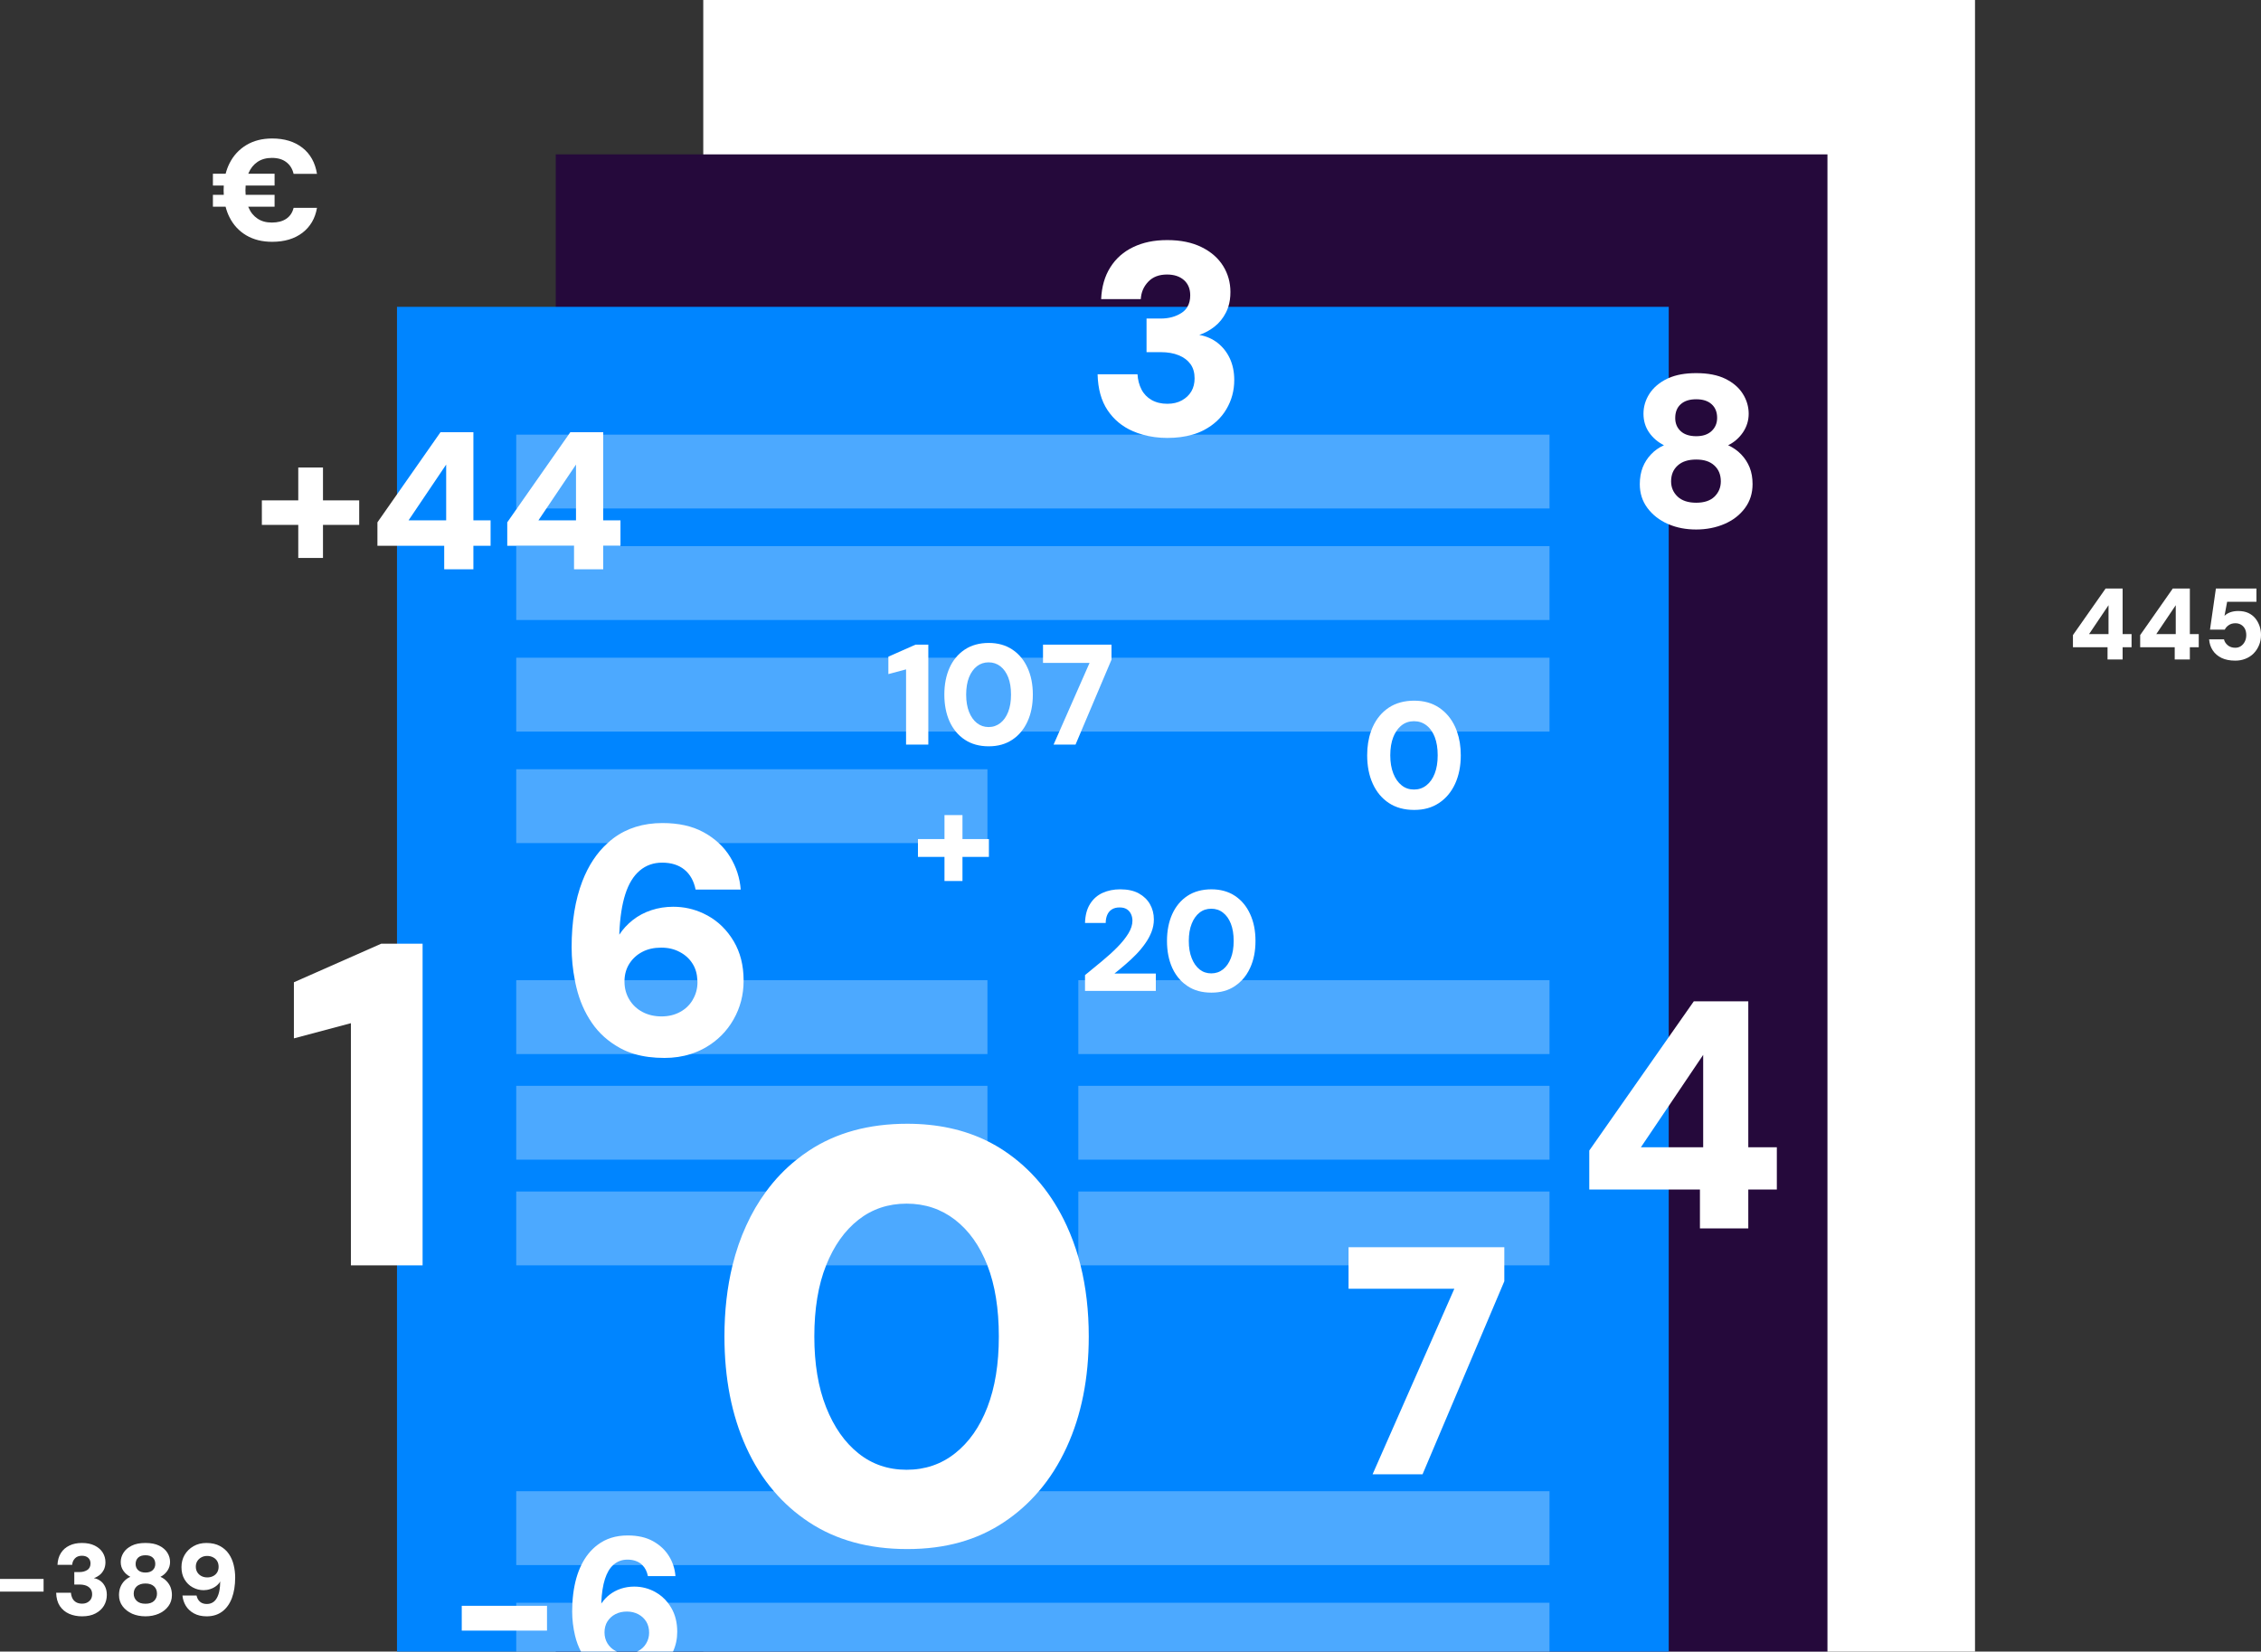 <?xml version="1.0" encoding="UTF-8"?> <svg xmlns="http://www.w3.org/2000/svg" id="Ebene_2" data-name="Ebene 2" viewBox="0 0 460.13 336.18"><rect x="0" y="0" width="460.13" height="336.18" fill="#333333" stroke="none"/><defs><style> .cls-1 { opacity: .3; } .cls-1, .cls-2 { fill: #fff; } .cls-3 { fill: #0085ff; } .cls-4 { fill: #25093b; } </style></defs><g id="Ebene_2-2" data-name="Ebene 2"><g><rect class="cls-2" x="143.12" width="258.81" height="336.18"></rect><rect class="cls-4" x="113.1" y="31.42" width="258.8" height="304.76"></rect><rect class="cls-3" x="80.79" y="62.45" width="258.81" height="273.73"></rect><rect class="cls-1" x="105.06" y="88.47" width="210.28" height="15.03"></rect><rect class="cls-1" x="105.06" y="111.17" width="210.28" height="15.03"></rect><rect class="cls-1" x="105.06" y="303.54" width="210.28" height="15.03"></rect><rect class="cls-1" x="105.06" y="326.24" width="210.27" height="9.94"></rect><rect class="cls-1" x="105.06" y="133.88" width="210.28" height="15.03"></rect><rect class="cls-1" x="105.06" y="156.58" width="95.89" height="15.03"></rect><rect class="cls-1" x="105.06" y="199.52" width="95.89" height="15.03"></rect><rect class="cls-1" x="219.45" y="199.52" width="95.89" height="15.03"></rect><rect class="cls-1" x="105.06" y="221.02" width="95.89" height="15.03"></rect><rect class="cls-1" x="219.45" y="221.02" width="95.89" height="15.03"></rect><rect class="cls-1" x="105.06" y="242.53" width="95.89" height="15.03"></rect><rect class="cls-1" x="219.45" y="242.53" width="95.89" height="15.03"></rect><path class="cls-2" d="M77.58,192.09l-17.77,7.85v11.42l11.6-3.09v49.29h14.59v-65.47h-8.42Z"></path><path class="cls-2" d="M149.32,191.6c-1.35-2.27-3.11-4.01-5.29-5.22-.3-.17-.6-.32-.91-.46-1.92-.9-3.96-1.35-6.12-1.35-1.54,0-3.02.23-4.42.69-1.41.46-2.68,1.13-3.8,2.01-1.12.89-2.04,1.88-2.74,2.98v-.33c.13-3.17.54-5.81,1.22-7.93.68-2.11,1.66-3.71,2.94-4.79,1.27-1.07,2.79-1.61,4.55-1.61,1.85,0,3.36.47,4.53,1.42,1.16.94,1.92,2.3,2.28,4.06h9.18c-.18-2.38-.9-4.59-2.15-6.64-.64-1.04-1.41-1.99-2.32-2.82-.88-.82-1.88-1.54-3-2.16-.05-.03-.1-.05-.15-.08-2.26-1.23-5.02-1.84-8.3-1.84-3.92,0-7.25,1.04-10,3.1-.4.3-.79.63-1.17.98-2.19,1.97-3.9,4.56-5.14,7.77-1.45,3.77-2.18,8.25-2.18,13.44,0,2.25.22,4.49.66,6.7.08.48.19.95.3,1.42.64,2.69,1.68,5.1,3.14,7.23,1.45,2.14,3.39,3.87,5.81,5.19.89.49,1.86.88,2.9,1.19,1.8.53,3.82.79,6.08.79,1.9,0,3.67-.26,5.32-.79.9-.28,1.76-.64,2.58-1.08.15-.07.3-.16.45-.24,2.44-1.41,4.35-3.32,5.71-5.72,1.37-2.4,2.05-5.03,2.05-7.89v-.1c-.01-3.04-.68-5.67-2.01-7.92ZM140.99,203.49c-.63,1.08-1.5,1.91-2.6,2.5-1.1.6-2.36.9-3.77.9s-2.74-.3-3.86-.9c-1.12-.59-2.01-1.42-2.67-2.5-.66-1.08-1-2.3-1-3.67,0-.1,0-.2,0-.3.04-1.28.38-2.4.99-3.36.66-1.04,1.54-1.84,2.64-2.41,1.1-.58,2.37-.86,3.83-.86s2.67.29,3.79.89c1.13.59,2.01,1.41,2.64,2.44.58.93.89,2.03.94,3.3.02.14.02.28.02.43,0,1.28-.32,2.46-.96,3.54Z"></path><path class="cls-2" d="M274.44,253.87v8.45h21.53l-16.64,37.77h10.17l16.64-39.29v-6.93h-31.7Z"></path><path class="cls-2" d="M355.79,233.53v-29.71h-11.09l-5.1,7.28-16.17,23.09v7.93h22.52v7.92h9.84v-7.92h5.81v-8.59h-5.81ZM346.61,233.53h-12.68l5.67-8.41,7.01-10.4v18.81Z"></path><g><path class="cls-2" d="M226.8,198.16c.73-.58,1.48-1.2,2.23-1.85.76-.65,1.48-1.32,2.17-2.03.69-.71,1.3-1.44,1.84-2.21.55-.76.98-1.56,1.3-2.38.32-.82.48-1.67.48-2.54,0-1.15-.27-2.18-.79-3.1-.52-.92-1.29-1.65-2.29-2.21-1.01-.55-2.27-.82-3.78-.82-1.3,0-2.49.24-3.56.72-1.08.49-1.93,1.24-2.57,2.27-.64,1.02-.98,2.31-1.02,3.86h4.21c0-.62.11-1.16.31-1.64.2-.47.52-.85.94-1.12.43-.27.95-.4,1.57-.4s1.09.12,1.47.36.66.57.86.99c.19.41.29.86.29,1.35,0,.83-.28,1.7-.83,2.6-.55.9-1.29,1.82-2.21,2.76-.92.94-1.96,1.88-3.11,2.83-1.15.95-2.32,1.91-3.5,2.88v3.22h14.41v-3.54h-8.42Z"></path><path class="cls-2" d="M254.41,186.06c-.72-1.58-1.75-2.82-3.09-3.71-1.34-.89-2.94-1.33-4.79-1.33s-3.53.44-4.87,1.33c-1.35.89-2.38,2.13-3.1,3.71-.71,1.58-1.07,3.4-1.07,5.47s.36,3.9,1.07,5.48c.44.97,1,1.8,1.68,2.51.42.45.9.84,1.42,1.19,1.34.9,2.97,1.34,4.87,1.34s3.45-.44,4.79-1.34c.52-.35.99-.74,1.42-1.19.67-.71,1.23-1.54,1.67-2.51.73-1.58,1.09-3.4,1.09-5.48s-.36-3.89-1.09-5.47ZM242.52,188.02c.38-.97.92-1.72,1.59-2.25.68-.54,1.48-.8,2.39-.8s1.71.26,2.39.8c.69.53,1.22,1.28,1.6,2.25.38.97.57,2.14.57,3.51s-.19,2.53-.57,3.5c-.38.98-.91,1.74-1.6,2.29-.68.54-1.48.81-2.39.81s-1.71-.27-2.39-.81c-.67-.55-1.21-1.31-1.59-2.29-.39-.97-.59-2.14-.59-3.5s.2-2.54.59-3.51Z"></path></g><g><path class="cls-2" d="M186.31,131.22l-5.52,2.44v3.55l3.6-.96v15.31h4.53v-20.34h-2.61Z"></path><path class="cls-2" d="M209.1,135.91c-.35-.76-.76-1.43-1.25-2.03-.53-.65-1.14-1.21-1.84-1.67-1.34-.89-2.94-1.34-4.8-1.34s-3.52.45-4.86,1.34c-.7.46-1.32,1.02-1.85,1.67-.49.6-.91,1.27-1.25,2.03-.71,1.58-1.07,3.41-1.07,5.48s.36,3.9,1.07,5.48c.35.76.77,1.44,1.26,2.04.53.65,1.14,1.2,1.84,1.66,1.34.89,2.97,1.34,4.86,1.34s3.46-.45,4.8-1.34c.69-.46,1.31-1.01,1.83-1.66.49-.6.91-1.28,1.26-2.04.73-1.58,1.09-3.41,1.09-5.48s-.36-3.9-1.09-5.48ZM205.75,141.39c0,1.36-.19,2.52-.57,3.5-.38.98-.91,1.74-1.6,2.28-.69.54-1.48.82-2.39.82s-1.71-.28-2.39-.82c-.68-.54-1.21-1.3-1.6-2.28-.38-.98-.58-2.14-.58-3.5s.2-2.55.58-3.52c.39-.96.92-1.71,1.6-2.25.68-.53,1.48-.8,2.39-.8s1.7.27,2.39.8c.69.54,1.22,1.29,1.6,2.25.38.97.57,2.15.57,3.52Z"></path><path class="cls-2" d="M212.26,131.22v3.72h9.47l-6.15,13.97-1.17,2.65h4.47l1.12-2.65,6.2-14.64v-3.05h-13.94Z"></path></g><path class="cls-2" d="M43.33,35.36v2.41h12.55v-2.41h-12.55ZM43.33,39.66v2.42h12.55v-2.42h-12.55ZM58.26,44.53c-.75.51-1.73.77-2.93.77s-2.12-.27-2.92-.8c-.8-.53-1.42-1.29-1.83-2.27-.02-.05-.04-.1-.06-.15-.29-.71-.47-1.52-.53-2.42-.03-.29-.04-.59-.04-.9,0-.34.01-.67.04-.99.07-.9.25-1.71.54-2.41,0-.05.03-.09.05-.13.41-.98,1.03-1.74,1.83-2.28.8-.54,1.78-.81,2.92-.81,1.2,0,2.18.28,2.93.86.76.57,1.25,1.37,1.49,2.39h4.76c-.37-2.28-1.36-4.06-2.96-5.31-1.61-1.26-3.66-1.89-6.16-1.89-2.04,0-3.79.45-5.28,1.35-1.48.9-2.62,2.14-3.41,3.72-.33.66-.59,1.36-.78,2.1-.2.76-.33,1.56-.38,2.41-.02.32-.03.65-.03.99,0,.31.01.61.03.9.05.85.17,1.66.37,2.42.19.75.45,1.46.79,2.13.79,1.58,1.93,2.81,3.41,3.69,1.49.88,3.24,1.32,5.28,1.32,2.5,0,4.55-.61,6.16-1.84,1.6-1.23,2.59-2.92,2.96-5.07h-4.76c-.24.97-.73,1.71-1.49,2.22Z"></path><g><path class="cls-2" d="M431.97,129.07v-9.28h-3.46l-6.65,9.48v2.48h7.04v2.48h3.07v-2.48h1.82v-2.68h-1.82ZM429.1,129.07h-3.96l3.96-5.88v5.88Z"></path><path class="cls-2" d="M445.65,129.07v-9.28h-3.47l-6.64,9.48v2.48h7.03v2.48h3.08v-2.48h1.81v-2.68h-1.81ZM442.78,129.07h-3.96l3.96-5.88v5.88Z"></path><path class="cls-2" d="M459.84,127.44c-.2-.58-.48-1.1-.86-1.57-.38-.47-.86-.83-1.43-1.1-.58-.27-1.27-.4-2.07-.4-.59,0-1.13.09-1.61.26-.49.18-.88.42-1.17.73l.54-2.87h5.96v-2.7h-8.25l-1.2,8.37h3.01c.15-.34.42-.65.8-.91.37-.26.82-.39,1.35-.39.42,0,.8.09,1.13.28.33.19.6.46.8.82.19.37.29.81.29,1.31s-.1.92-.29,1.31c-.2.4-.47.71-.8.93-.33.23-.71.34-1.15.34-.61,0-1.12-.17-1.53-.51-.41-.35-.67-.75-.76-1.2h-3.03c.06.84.31,1.59.74,2.24.42.65,1.02,1.16,1.79,1.54.77.37,1.7.55,2.79.55.74,0,1.43-.12,2.07-.38.64-.25,1.19-.61,1.65-1.07s.83-1.01,1.1-1.65c.28-.64.42-1.35.42-2.14,0-.62-.1-1.21-.29-1.79Z"></path></g><g><path class="cls-2" d="M0,321.39v2.58h8.87v-2.58H0Z"></path><path class="cls-2" d="M21.41,323.01c-.22-.47-.52-.87-.91-1.17-.4-.31-.86-.52-1.4-.61.42-.14.8-.35,1.16-.63.36-.28.64-.64.87-1.08.21-.43.33-.94.33-1.53,0-.72-.19-1.37-.55-1.96-.37-.59-.91-1.07-1.62-1.42-.72-.36-1.58-.54-2.6-.54s-1.83.17-2.57.53c-.73.35-1.31.85-1.73,1.52s-.65,1.47-.69,2.4h2.99c.03-.5.21-.94.56-1.31.34-.36.81-.54,1.42-.54.54,0,.96.14,1.28.42.31.28.47.66.47,1.15,0,.6-.22,1.04-.66,1.33-.44.28-.96.42-1.56.42h-1.08v2.54h1.08c.52,0,.97.08,1.36.23.38.16.68.39.88.67.21.29.31.65.31,1.08,0,.37-.08.69-.24.98-.17.28-.41.5-.72.68-.31.17-.67.25-1.1.25s-.85-.09-1.19-.28c-.33-.2-.59-.46-.76-.8-.17-.34-.27-.72-.3-1.14h-3.01c.03,1.1.28,2,.75,2.71.48.71,1.11,1.23,1.9,1.58.79.34,1.66.51,2.61.51,1.09,0,2-.19,2.75-.59.75-.39,1.32-.92,1.72-1.58.39-.67.58-1.4.58-2.2,0-.61-.11-1.15-.33-1.62Z"></path><path class="cls-2" d="M34.71,323.08c-.19-.46-.46-.88-.81-1.24-.35-.37-.76-.66-1.25-.88.58-.29,1.05-.7,1.42-1.24.36-.53.54-1.13.54-1.77,0-.68-.18-1.31-.55-1.9-.37-.59-.93-1.07-1.66-1.43-.74-.37-1.67-.55-2.8-.55s-2.06.18-2.79.55c-.74.36-1.3.84-1.67,1.43-.38.59-.57,1.22-.57,1.9s.18,1.27.54,1.78c.35.52.83.93,1.42,1.23-.47.2-.88.49-1.23.85-.35.37-.62.79-.8,1.26-.19.48-.28,1.01-.28,1.6,0,.87.24,1.63.73,2.28.49.65,1.14,1.16,1.94,1.52.8.35,1.71.53,2.71.53s1.9-.18,2.71-.53c.82-.36,1.47-.87,1.95-1.52.49-.65.73-1.41.73-2.28,0-.59-.1-1.12-.28-1.59ZM28.13,317.04c.35-.32.84-.47,1.47-.47s1.13.15,1.48.47c.35.32.52.75.52,1.3,0,.51-.17.93-.52,1.26-.35.33-.85.49-1.48.49s-1.14-.16-1.48-.48c-.35-.33-.52-.74-.52-1.25,0-.56.18-1,.53-1.32ZM31.36,325.86c-.4.39-.99.58-1.76.58s-1.36-.19-1.77-.58c-.41-.39-.62-.88-.62-1.46,0-.63.21-1.13.63-1.51.42-.38,1.01-.57,1.76-.57s1.32.19,1.74.57c.41.38.61.88.61,1.51,0,.58-.2,1.07-.59,1.46Z"></path><path class="cls-2" d="M47.56,318.57c-.2-.84-.53-1.6-.98-2.26-.46-.67-1.06-1.21-1.82-1.62-.75-.41-1.67-.62-2.76-.62-.99,0-1.87.22-2.63.66s-1.36,1.03-1.8,1.77c-.43.75-.64,1.57-.64,2.48,0,.96.2,1.8.62,2.5.42.71.98,1.26,1.67,1.63.7.38,1.44.57,2.22.57.44,0,.89-.07,1.33-.22.45-.14.85-.35,1.21-.62.36-.28.64-.59.84-.93v.1s0,.08-.02.12c-.01.97-.13,1.77-.35,2.42-.22.64-.52,1.13-.91,1.45-.4.32-.87.49-1.44.49s-1.04-.15-1.39-.45c-.35-.29-.59-.72-.71-1.27h-2.87c.07.75.3,1.44.68,2.08.39.64.94,1.16,1.65,1.55.72.4,1.58.6,2.6.6,1.24,0,2.29-.32,3.16-.97.86-.64,1.52-1.56,1.97-2.74.44-1.18.67-2.58.67-4.19,0-.85-.1-1.7-.3-2.53ZM44.2,320.05c-.2.33-.48.59-.83.76-.35.18-.75.27-1.19.27s-.85-.09-1.2-.28c-.35-.18-.63-.44-.83-.77-.2-.33-.3-.71-.3-1.15s.11-.81.31-1.13c.21-.32.48-.58.83-.76.34-.19.73-.28,1.17-.28s.84.09,1.2.28c.36.18.64.44.84.77.19.33.29.72.29,1.16s-.1.8-.29,1.13Z"></path></g><path class="cls-2" d="M250.29,72.98c-.59-1.27-1.42-2.33-2.48-3.17-1.05-.83-2.3-1.38-3.75-1.64,1.11-.37,2.15-.93,3.11-1.69.97-.76,1.75-1.73,2.34-2.9.18-.36.33-.73.46-1.13.29-.9.43-1.9.43-3.01,0-1.93-.49-3.69-1.47-5.28-.99-1.6-2.44-2.88-4.37-3.84s-4.26-1.45-7.01-1.45-4.94.48-6.92,1.42c-1.99.95-3.54,2.32-4.67,4.12-1.14,1.8-1.76,3.96-1.87,6.48h8.07c.07-1.37.57-2.55,1.5-3.53.93-.99,2.2-1.48,3.84-1.48,1.44,0,2.59.38,3.45,1.14.85.76,1.27,1.79,1.27,3.09,0,.92-.19,1.7-.57,2.34-.28.5-.69.92-1.21,1.25-1.18.76-2.59,1.14-4.22,1.14h-2.89v6.84h2.89c1.41,0,2.63.21,3.67.64,1.04.42,1.83,1.03,2.39,1.8.56.78.83,1.75.83,2.9,0,1-.22,1.88-.66,2.64-.45.76-1.09,1.37-1.92,1.83-.84.47-1.83.7-2.98.7-1.22,0-2.29-.26-3.2-.78-.9-.52-1.59-1.23-2.05-2.14-.47-.91-.74-1.94-.81-3.09h-8.12c.07,2.97.75,5.41,2.03,7.32,1.28,1.91,2.98,3.32,5.12,4.25.66.29,1.33.53,2.03.72,1.56.45,3.23.67,5,.67,1.9,0,3.6-.22,5.12-.67.83-.23,1.6-.54,2.31-.91,2.02-1.06,3.56-2.49,4.61-4.29,1.06-1.79,1.59-3.77,1.59-5.92,0-1.63-.3-3.09-.89-4.37Z"></path><g><path class="cls-2" d="M53.29,101.85v4.99h19.81v-4.99h-19.81ZM60.7,95.16v18.41h5.03v-18.41h-5.03Z"></path><path class="cls-2" d="M96.34,105.92v-17.94h-6.7l-8.85,12.65-3.98,5.69v4.78h13.59v4.78h5.94v-4.78h3.5v-5.18h-3.5ZM90.8,105.92h-7.66l7.66-11.36v11.36Z"></path><path class="cls-2" d="M122.76,105.92v-17.94h-6.7l-.34.49-2.62,3.74-7.9,11.29-1.97,2.82v4.78h13.59v4.78h5.94v-4.78h3.51v-5.18h-3.51ZM109.57,105.92l1.63-2.42,1.9-2.82,4.12-6.12v11.36h-7.65Z"></path></g><path class="cls-2" d="M186.81,170.79v3.63h14.44v-3.63h-14.44ZM192.21,165.91v13.42h3.66v-13.42h-3.66Z"></path><path class="cls-2" d="M219.9,257.56c-.14-.57-.29-1.13-.45-1.69-.65-2.22-1.44-4.36-2.37-6.38-2.99-6.5-7.23-11.58-12.73-15.25-1.09-.73-2.23-1.38-3.41-1.97-4.75-2.35-10.19-3.53-16.32-3.53-7.82,0-14.49,1.83-20.03,5.5-.86.57-1.69,1.17-2.48,1.81-2.34,1.87-4.41,4.03-6.2,6.48-1.56,2.11-2.91,4.42-4.06,6.96-1.16,2.53-2.08,5.22-2.78,8.07-1.09,4.45-1.64,9.27-1.64,14.47,0,8.53,1.47,16.04,4.42,22.54,1.53,3.38,3.41,6.37,5.65,8.97,2.06,2.42,4.43,4.51,7.09,6.27,5.54,3.67,12.21,5.5,20.03,5.5s14.23-1.83,19.73-5.5c2.64-1.76,4.99-3.85,7.06-6.27,2.23-2.6,4.12-5.59,5.67-8.97,2.99-6.5,4.49-14.01,4.49-22.54,0-5.2-.56-10.02-1.67-14.47ZM174.69,248.29c2.79-2.19,6.06-3.29,9.81-3.29s7.03,1.1,9.86,3.29c2.83,2.19,5.03,5.28,6.58,9.27,1.55,3.98,2.33,8.81,2.33,14.47s-.78,10.38-2.33,14.41c-1.55,4.02-3.75,7.15-6.58,9.38-2.83,2.24-6.12,3.35-9.86,3.35s-7.02-1.11-9.81-3.35c-2.79-2.23-4.98-5.36-6.57-9.38-1.6-4.03-2.4-8.83-2.4-14.41s.8-10.49,2.4-14.47c1.59-3.99,3.78-7.08,6.57-9.27Z"></path><path class="cls-2" d="M296.51,148.91c-.11-.33-.24-.65-.38-.96-.77-1.67-1.86-2.97-3.28-3.92-1.41-.94-3.1-1.41-5.06-1.41s-3.73.47-5.15,1.41c-1.42.95-2.51,2.25-3.27,3.92-.14.31-.27.63-.38.96-.51,1.44-.76,3.05-.76,4.83,0,2.19.38,4.12,1.14,5.79.76,1.67,1.85,2.98,3.27,3.92s3.14,1.41,5.15,1.41,3.65-.47,5.06-1.41c1.42-.94,2.51-2.25,3.28-3.92.76-1.67,1.15-3.6,1.15-5.79,0-1.78-.26-3.39-.77-4.83ZM291.98,157.44c-.4,1.04-.96,1.84-1.69,2.41-.73.58-1.57.86-2.53.86s-1.81-.28-2.52-.86c-.72-.57-1.28-1.37-1.69-2.41-.41-1.03-.62-2.27-.62-3.7s.21-2.69.62-3.72c.16-.41.35-.78.57-1.11.31-.51.69-.93,1.12-1.27.71-.56,1.55-.84,2.52-.84s1.8.28,2.53.84c.44.34.82.76,1.13,1.27.22.33.4.7.56,1.11.4,1.03.6,2.27.6,3.72s-.2,2.67-.6,3.7Z"></path><path class="cls-2" d="M356.07,95.16c-.4-.99-.97-1.88-1.72-2.66-.74-.77-1.63-1.4-2.66-1.87,1.24-.61,2.24-1.49,3.02-2.63.77-1.15,1.16-2.41,1.16-3.79s-.39-2.78-1.19-4.04c-.79-1.26-1.97-2.28-3.54-3.06-1.56-.77-3.55-1.16-5.95-1.16-2.22,0-4.08.33-5.59,1-.13.04-.25.1-.37.16-1.57.78-2.76,1.8-3.57,3.06-.8,1.26-1.2,2.61-1.2,4.04s.38,2.71,1.14,3.81c.76,1.1,1.77,1.97,3.03,2.61-.99.44-1.87,1.05-2.61,1.83-.75.78-1.32,1.67-1.72,2.68-.39,1.01-.59,2.15-.59,3.41,0,1.85.52,3.47,1.56,4.86,1.04,1.39,2.42,2.47,4.13,3.23.07.03.13.06.2.08,1.67.71,3.53,1.06,5.59,1.06s4.03-.38,5.78-1.14c1.74-.76,3.13-1.84,4.15-3.23,1.03-1.39,1.54-3.01,1.54-4.86,0-1.26-.19-2.39-.59-3.39ZM342.04,82.28c.75-.68,1.8-1.01,3.15-1.01s2.39.33,3.14,1.01c.75.67,1.12,1.6,1.12,2.77,0,1.08-.37,1.98-1.12,2.68-.75.71-1.8,1.06-3.14,1.06s-2.44-.35-3.17-1.04c-.73-.68-1.1-1.57-1.1-2.66,0-1.2.37-2.14,1.12-2.81ZM348.92,101.08c-.85.83-2.09,1.25-3.73,1.25s-2.91-.42-3.79-1.25c-.88-.84-1.32-1.87-1.32-3.1,0-1.35.45-2.43,1.35-3.23.89-.81,2.14-1.21,3.76-1.21s2.81.4,3.69,1.21c.88.8,1.32,1.88,1.32,3.23,0,1.23-.43,2.26-1.28,3.1Z"></path><g><path class="cls-2" d="M93.97,326.86v5.05h17.35v-5.05h-17.35Z"></path><path class="cls-2" d="M136.59,327.25c-.21-.36-.44-.7-.68-1.01-.71-.91-1.55-1.63-2.54-2.18-1.34-.74-2.77-1.11-4.3-1.11-.94,0-1.84.14-2.7.42-.86.29-1.64.7-2.32,1.23-.63.49-1.15,1.04-1.55,1.64-.05.06-.09.12-.13.18v-.2c.08-1.94.33-3.55.75-4.84.4-1.22.94-2.16,1.66-2.81.04-.04.08-.08.13-.12.78-.66,1.71-.99,2.79-.99s2.05.29,2.76.87c.09.08.18.16.26.24.57.56.95,1.31,1.13,2.24h5.61c-.06-.78-.21-1.52-.46-2.24-.21-.63-.49-1.23-.85-1.81-.77-1.25-1.85-2.27-3.25-3.05-1.4-.78-3.12-1.17-5.16-1.17-2.4,0-4.43.63-6.11,1.9-1.38,1.03-2.49,2.4-3.33,4.13-.19.38-.37.79-.53,1.21-.71,1.86-1.14,4.02-1.28,6.46-.03.57-.05,1.15-.05,1.75,0,1.67.2,3.33.59,4.97.28,1.16.68,2.23,1.2,3.22h7.34c-.11-.04-.21-.09-.31-.14-.69-.36-1.23-.87-1.64-1.53-.4-.66-.6-1.41-.6-2.24s.2-1.61.6-2.24c.41-.63.94-1.12,1.62-1.47.67-.35,1.45-.53,2.34-.53s1.63.19,2.32.55c.68.36,1.22.86,1.61,1.49s.59,1.39.59,2.28c0,.78-.2,1.5-.59,2.16-.39.66-.92,1.17-1.59,1.53-.1.06-.2.11-.31.14h7.35c.58-1.25.86-2.59.86-4.03,0-1.88-.41-3.52-1.23-4.9Z"></path></g></g></g></svg> 